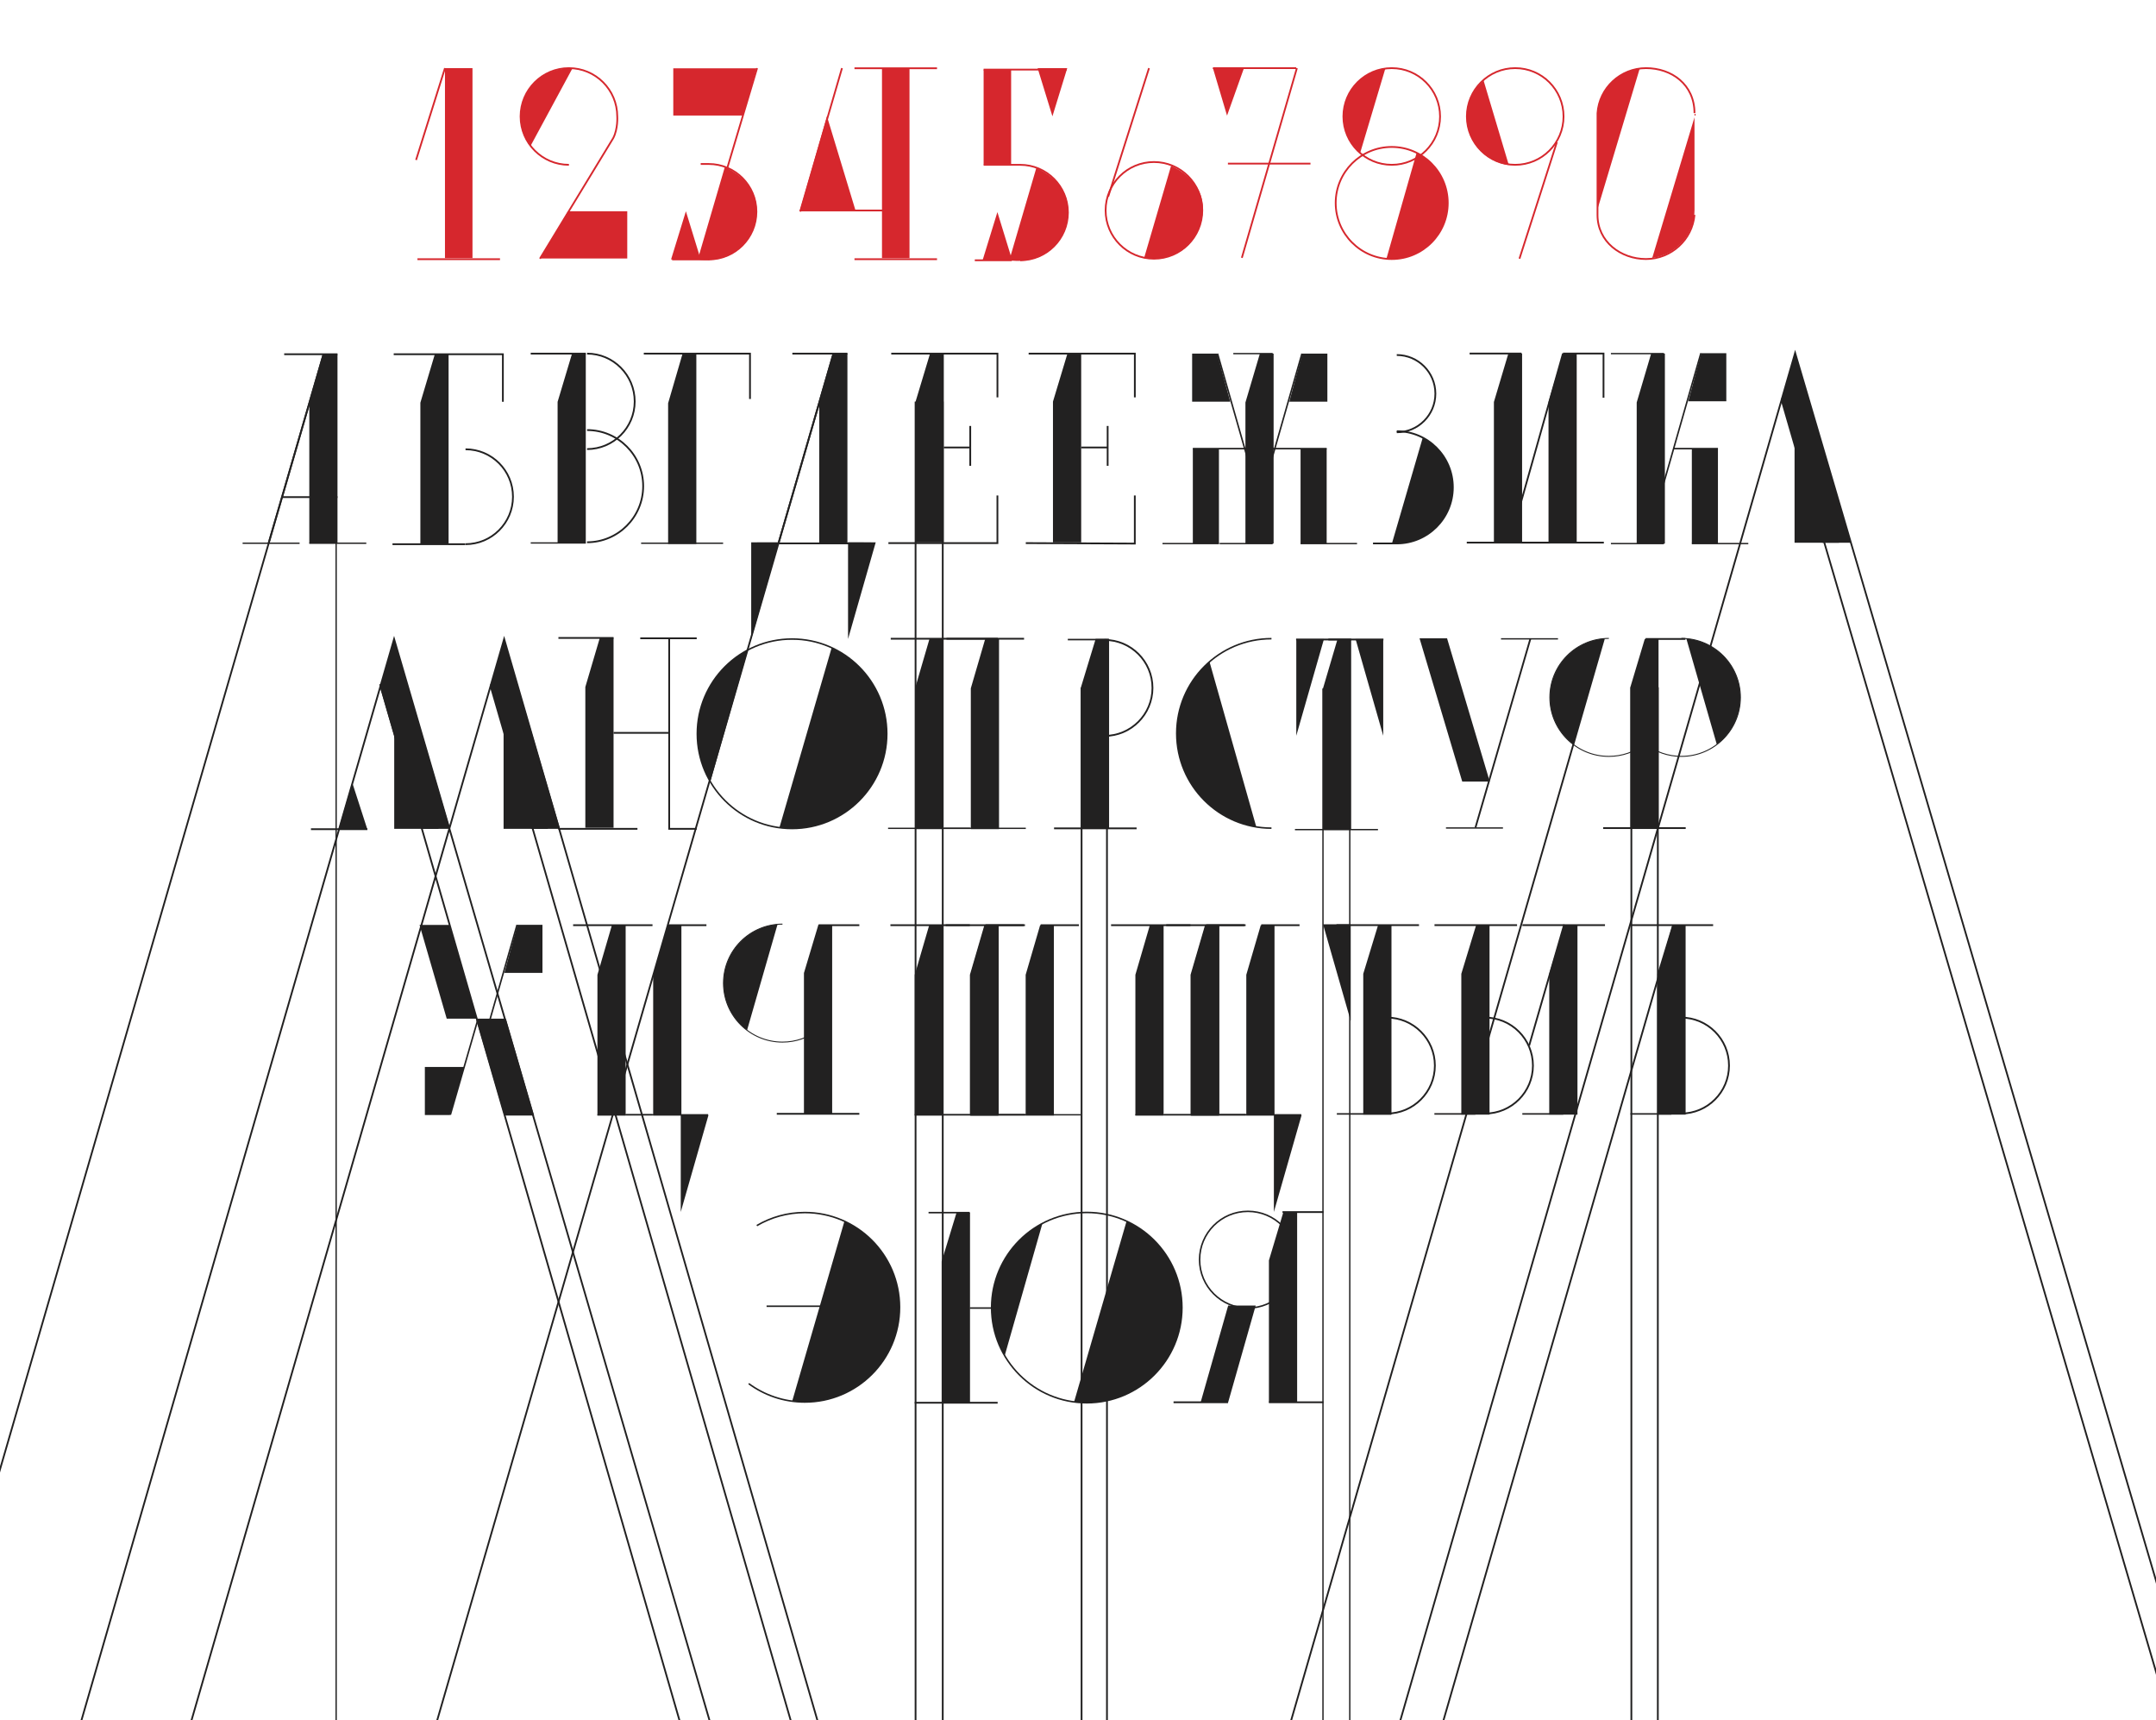 <?xml version="1.0" encoding="UTF-8"?> <!-- Generator: Adobe Illustrator 26.4.1, SVG Export Plug-In . SVG Version: 6.00 Build 0) --> <svg xmlns="http://www.w3.org/2000/svg" xmlns:xlink="http://www.w3.org/1999/xlink" id="Layer_4" x="0px" y="0px" viewBox="0 0 6111.32 4874.9" style="enable-background:new 0 0 6111.32 4874.9;" xml:space="preserve"> <style type="text/css"> .st0{fill:none;stroke:#222121;stroke-width:5;stroke-miterlimit:10;} .st1{fill:#222121;} .st2{fill:#222121;stroke:#222121;stroke-width:5;stroke-miterlimit:10;} .st3{fill:none;stroke:#222121;stroke-width:4.325;stroke-miterlimit:10;} .st4{fill:none;stroke:#222121;stroke-width:3.735;stroke-miterlimit:10;} .st5{fill:none;stroke:#222121;stroke-width:4.993;stroke-miterlimit:10;} .st6{fill:none;stroke:#222121;stroke-width:4.995;stroke-miterlimit:10;} .st7{fill:none;stroke:#222121;stroke-width:5.022;stroke-miterlimit:10;} .st8{fill:none;stroke:#222121;stroke-width:4.34;stroke-miterlimit:10;} .st9{fill:none;stroke:#222121;stroke-width:4.345;stroke-miterlimit:10;} .st10{fill:#E4E6E6;stroke:#222121;stroke-width:5;stroke-miterlimit:10;} .st11{fill:none;stroke:#222121;stroke-width:2.693;stroke-miterlimit:10;} .st12{fill:none;stroke:#D6272D;stroke-width:5;stroke-miterlimit:10;} .st13{fill:#D6272D;} .st14{fill:none;stroke:#D6272D;stroke-width:4.994;stroke-miterlimit:10;} </style> <g> <polyline class="st0" points="2526.32,1002.13 2827.32,1002.13 2827.32,1126.13 "></polyline> <polyline class="st0" points="2518.25,1539.13 2827.25,1539.13 2827.25,1404.13 "></polyline> <polygon class="st1" points="2595.25,1537.13 2595.25,1138.13 2636.25,1002.13 2675.25,1002.13 2675.25,1537.13 "></polygon> <line class="st0" x1="2675.25" y1="1268.13" x2="2749.25" y2="1268.13"></line> <line class="st0" x1="2750.25" y1="1207.13" x2="2750.25" y2="1320.13"></line> <line class="st2" x1="2595.25" y1="1138.13" x2="2595.25" y2="6681.91"></line> <line class="st2" x1="2672.25" y1="1138.13" x2="2672.25" y2="6681.91"></line> </g> <g> <polyline class="st0" points="2915.76,1002.13 3216.76,1002.13 3216.76,1126.13 "></polyline> <polyline class="st0" points="2907.69,1539.13 3216.69,1540.45 3216.69,1404.13 "></polyline> <polygon class="st1" points="2984.69,1537.13 2984.69,1138.13 3025.69,1002.13 3064.69,1002.13 3064.69,1537.13 "></polygon> <line class="st0" x1="3064.69" y1="1268.13" x2="3138.69" y2="1268.13"></line> <line class="st0" x1="3139.69" y1="1207.13" x2="3139.69" y2="1320.13"></line> </g> <g> <line class="st0" x1="881.44" y1="2349.88" x2="1041.44" y2="2349.88"></line> <polyline class="st0" points="264.11,5839.09 1429.06,1810.97 2531.3,5615.06 "></polyline> <line class="st0" x1="1391.44" y1="1938.88" x2="2455.3" y2="5615.06"></line> <line class="st0" x1="1077.44" y1="1938.88" x2="2123.26" y2="5558.06"></line> <polyline class="st0" points="-47.88,5839.09 1117.07,1810.97 2189.27,5486.05 "></polyline> <polygon class="st1" points="998.44,2217.88 959.44,2350.88 1041.44,2350.88 "></polygon> <polygon class="st1" points="1193.44,2348.88 1275.44,2348.88 1117.07,1810.97 1077.44,1948.88 "></polygon> <polygon class="st1" points="1505.44,2348.88 1587.44,2348.88 1429.07,1810.97 1389.44,1948.88 "></polygon> <polygon class="st1" points="1243.44,2348.88 1117.44,2348.88 1117.44,2056.88 "></polygon> <polygon class="st1" points="1553.44,2348.88 1427.44,2348.88 1427.44,2056.88 "></polygon> </g> <g> <polyline class="st0" points="3460.39,6638.15 5088.41,1000.22 6304.28,5135.58 "></polyline> <line class="st0" x1="5050.79" y1="1128.13" x2="6228.28" y2="5135.58"></line> <polygon class="st1" points="5164.79,1538.13 5246.79,1538.13 5088.43,1000.22 5048.79,1138.13 "></polygon> <polygon class="st1" points="5212.79,1538.13 5086.79,1538.13 5086.79,1246.13 "></polygon> </g> <g> <circle class="st3" cx="2245.1" cy="2079.46" r="268.49"></circle> <path class="st1" d="M1976.62,2079.46c0,49.54,13.43,95.93,36.83,135.77l106.47-373.33 C2034.7,1886.9,1976.62,1976.39,1976.62,2079.46z"></path> <path class="st1" d="M2357.41,1835.53l-148.11,510.03c11.71,1.56,23.66,2.38,35.81,2.38c148.28,0,268.49-120.21,268.49-268.49 C2513.59,1971.27,2449.6,1878.05,2357.41,1835.53z"></path> </g> <g> <path class="st3" d="M2122.27,3921.13c44.51,32.77,99.51,52.14,159.02,52.14c148.28,0,268.49-120.21,268.49-268.49 s-120.21-268.49-268.49-268.49c-49.66,0-96.18,13.48-136.08,36.99"></path> <path class="st1" d="M2393.59,3460.86l-148.11,510.03c11.71,1.56,23.66,2.38,35.81,2.38c148.28,0,268.49-120.21,268.49-268.49 C2549.78,3596.6,2485.78,3503.38,2393.59,3460.86z"></path> <line class="st3" x1="2172.92" y1="3701.8" x2="2397.64" y2="3701.8"></line> </g> <g> <path class="st3" d="M3604.06,1809.95c-148.28,0-268.49,120.21-268.49,268.49s120.21,268.49,268.49,268.49"></path> <path class="st1" d="M3561.07,2343.48l-132.64-468.13c-56.88,49.23-92.87,121.96-92.87,203.09 C3335.57,2212.08,3433.23,2322.91,3561.07,2343.48z"></path> </g> <g> <line class="st4" x1="4566.24" y1="1540.45" x2="4716.54" y2="1540.45"></line> <line class="st4" x1="4795.61" y1="1540.45" x2="4955.67" y2="1540.45"></line> <line class="st4" x1="4566.24" y1="1002.13" x2="4716.54" y2="1002.13"></line> <polygon class="st1" points="4639.34,1540.45 4639.34,1140.55 4680.28,1002.13 4719.23,1002.13 4719.23,1540.45 "></polygon> <line class="st3" x1="4821.34" y1="1000.92" x2="4667.34" y2="1539.24"></line> <rect x="4795.61" y="1271.4" class="st1" width="74" height="269.05"></rect> <line class="st3" x1="4744.87" y1="1271.4" x2="4869.61" y2="1271.4"></line> <polygon class="st1" points="4785.34,1137.2 4893.34,1137.2 4893.34,1000.92 4822.34,1000.92 "></polygon> </g> <g> <line class="st4" x1="3457.15" y1="1540.45" x2="3607.46" y2="1540.45"></line> <line class="st4" x1="3686.52" y1="1540.45" x2="3846.58" y2="1540.45"></line> <line class="st4" x1="3495.86" y1="1002.13" x2="3607.46" y2="1002.13"></line> <polygon class="st1" points="3530.25,1540.45 3530.25,1140.55 3571.2,1002.13 3610.14,1002.13 3610.14,1540.45 "></polygon> <line class="st3" x1="3690.52" y1="1002.13" x2="3536.52" y2="1540.45"></line> <rect x="3686.52" y="1271.4" class="st1" width="74" height="269.05"></rect> <line class="st3" x1="3590.52" y1="1271.4" x2="3760.52" y2="1271.4"></line> <polygon class="st1" points="3654.52,1138.4 3762.52,1138.4 3762.52,1002.13 3691.52,1002.13 "></polygon> <line class="st4" x1="3455.18" y1="1540.45" x2="3295.12" y2="1540.45"></line> <line class="st3" x1="3451.18" y1="1002.13" x2="3605.18" y2="1540.45"></line> <rect x="3381.18" y="1271.4" transform="matrix(-1 -4.489710e-11 4.489710e-11 -1 6836.357 2811.852)" class="st1" width="74" height="269.05"></rect> <line class="st3" x1="3551.18" y1="1271.4" x2="3381.18" y2="1271.4"></line> <polygon class="st1" points="3487.18,1138.4 3379.18,1138.4 3379.18,1002.13 3450.18,1002.13 "></polygon> </g> <g> <polyline class="st0" points="1824.89,1002.13 2125.89,1002.13 2125.89,1130.68 "></polyline> <polygon class="st1" points="1893.82,1541.68 1893.82,1142.68 1934.82,1002.13 1973.82,1002.13 1973.82,1541.68 "></polygon> <line class="st4" x1="1817.29" y1="1539.45" x2="2049.72" y2="1539.45"></line> </g> <g> <g> <polyline class="st0" points="2524.89,1810.13 2825.89,1810.13 2825.89,1938.68 "></polyline> <polygon class="st1" points="2593.82,2349.68 2593.82,1950.68 2634.82,1810.13 2673.82,1810.13 2673.82,2349.68 "></polygon> <line class="st4" x1="2517.29" y1="2347.45" x2="2749.72" y2="2347.45"></line> </g> <g> <line class="st0" x1="2682.89" y1="1810.13" x2="2902.77" y2="1810.13"></line> <polygon class="st1" points="2751.82,2349.68 2751.82,1950.68 2792.82,1810.13 2831.82,1810.13 2831.82,2349.68 "></polygon> <line class="st4" x1="2675.29" y1="2347.45" x2="2907.72" y2="2347.45"></line> </g> </g> <g> <line class="st4" x1="876.73" y1="1539.45" x2="1038.26" y2="1539.45"></line> <line class="st4" x1="687.71" y1="1539.45" x2="849.23" y2="1539.45"></line> <line class="st0" x1="917.06" y1="1003.88" x2="-248.79" y2="5021.61"></line> <polygon class="st1" points="876.73,1539.45 876.73,1139.55 917.68,1003.88 956.62,1003.88 956.62,1539.45 "></polygon> <line class="st5" x1="805.55" y1="1003.88" x2="956.62" y2="1003.88"></line> <line class="st5" x1="800.55" y1="1408.78" x2="956.62" y2="1408.78"></line> <line class="st5" x1="917.07" y1="1003.88" x2="761.28" y2="1539.45"></line> <line class="st4" x1="952.8" y1="1139.55" x2="952.8" y2="5150.24"></line> </g> <path class="st0" d="M3091.21,5827.61"></path> <g> <polygon class="st1" points="1659.17,2345.88 1659.17,1946.88 1700.17,1807.88 1739.17,1807.88 1739.17,2345.88 "></polygon> <line class="st0" x1="1739.17" y1="2076.88" x2="1898.88" y2="2076.88"></line> <polyline class="st0" points="1896.88,1810.88 1896.88,2348.88 1974.88,2348.88 "></polyline> <line class="st0" x1="1582.88" y1="2348.88" x2="1806.88" y2="2348.88"></line> <line class="st0" x1="1582.88" y1="1807.88" x2="1739.17" y2="1807.88"></line> <line class="st0" x1="1814.88" y1="1808.88" x2="1974.88" y2="1808.88"></line> </g> <g> <polygon class="st1" points="3596.83,3973.95 3596.83,3571.95 3637.83,3434.95 3676.83,3434.95 3676.83,3973.95 "></polygon> <polygon class="st1" points="3403.31,3973.95 3481.31,3699.95 3559.31,3699.95 3481.31,3973.95 "></polygon> <line class="st0" x1="3596.83" y1="3973.95" x2="3751.31" y2="3973.95"></line> <line class="st0" x1="3326.48" y1="3973.95" x2="3480.96" y2="3973.95"></line> <line class="st0" x1="3635.31" y1="3434.95" x2="3751.31" y2="3434.95"></line> <circle class="st3" cx="3537.31" cy="3569.89" r="137"></circle> </g> <g> <polyline class="st5" points="1116,1003.88 1425.44,1003.88 1425.44,1138.6 "></polyline> <polygon class="st1" points="1191.56,1540.24 1191.56,1141.24 1232.56,1003.88 1271.56,1003.88 1271.56,1540.24 "></polygon> <line class="st0" x1="1112.56" y1="1542.24" x2="1319.04" y2="1542.24"></line> <path class="st0" d="M1319.57,1542.17c74.26,0,134.47-60.2,134.47-134.47c0-74.26-60.2-134.47-134.47-134.47"></path> </g> <g> <line class="st4" x1="1504.37" y1="1538.73" x2="1660.45" y2="1538.73"></line> <polygon class="st1" points="1580.56,1538.73 1580.56,1138.83 1621.5,1002.13 1660.45,1002.13 1660.45,1538.73 "></polygon> <line class="st5" x1="1504.37" y1="1002.13" x2="1660.45" y2="1002.13"></line> <path class="st5" d="M1664.12,1272.7c74.54,0,134.97-60.43,134.97-134.97c0-74.54-60.43-135.6-134.97-135.6"></path> <path class="st5" d="M1664.12,1536.73c87.8,0,158.98-71.18,158.98-158.98c0-87.8-71.18-158.98-158.98-158.98"></path> </g> <g> <line class="st0" x1="2362.49" y1="1002.13" x2="1196.65" y2="5022.09"></line> <polygon class="st1" points="2322.17,1539.93 2322.17,1140.03 2363.11,1002.13 2402.06,1002.13 2402.06,1539.93 "></polygon> <line class="st5" x1="2322.17" y1="1539.93" x2="2469.68" y2="1539.93"></line> <line class="st5" x1="2146.13" y1="1539.93" x2="2448.69" y2="1539.93"></line> <line class="st5" x1="2245.98" y1="1002.13" x2="2402.06" y2="1002.13"></line> <line class="st5" x1="2362.5" y1="1002.13" x2="2206.71" y2="1539.93"></line> <polygon class="st1" points="2207.77,1536.93 2129.34,1810.87 2129.34,1536.93 "></polygon> <polygon class="st1" points="2482.28,1536.93 2403.85,1810.87 2403.85,1536.93 "></polygon> </g> <g> <path class="st5" d="M3959.21,1225.03c60.46,0,109.47-49.01,109.47-109.47c0-60.46-49.01-109.47-109.47-109.47"></path> <path class="st5" d="M3959.21,1222.1c87.8,0,158.98,71.18,158.98,158.98s-71.18,158.98-158.98,158.98h-67.31"></path> <path class="st1" d="M4032.9,1240.19l-87.35,299.86h13.66c87.8,0,158.98-71.18,158.98-158.98 C4118.18,1319.88,4083.59,1266.76,4032.9,1240.19z"></path> </g> <g> <line class="st6" x1="4165.72" y1="1001.91" x2="4312.76" y2="1001.91"></line> <polyline class="st6" points="4545.27,1127.18 4545.27,1001.91 4430.33,1001.91 "></polyline> <line class="st6" x1="4157.66" y1="1537.73" x2="4393.68" y2="1537.73"></line> <polygon class="st1" points="4234.57,1537.73 4234.57,1139.17 4275.53,1001.91 4314.48,1001.91 4314.48,1537.73 "></polygon> <polygon class="st1" points="4389.38,1537.73 4389.38,1139.17 4430.33,1001.91 4469.29,1001.91 4469.29,1537.73 "></polygon> <line class="st6" x1="4312.46" y1="1537.73" x2="4546.2" y2="1537.73"></line> <line class="st6" x1="4430.33" y1="1001.91" x2="4291.78" y2="1492.64"></line> </g> <g> <polygon class="st1" points="2669.19,3975.3 2669.19,3574.82 2711.37,3436.52 2749.54,3436.52 2749.54,3975.3 "></polygon> <line class="st7" x1="2592.85" y1="3975.3" x2="2827.88" y2="3975.3"></line> <line class="st8" x1="2632.03" y1="3436.52" x2="2748.54" y2="3436.52"></line> <circle class="st9" cx="3080.52" cy="3705.7" r="269.67"></circle> <path class="st1" d="M2810.85,3705.7c0,49.76,13.49,96.36,36.99,136.37l106.94-374.97 C2869.19,3512.3,2810.85,3602.18,2810.85,3705.7z"></path> <path class="st1" d="M3193.32,3460.71l-148.76,512.27c11.77,1.57,23.77,2.39,35.96,2.39c148.93,0,269.67-120.73,269.67-269.67 C3350.18,3597.04,3285.91,3503.41,3193.32,3460.71z"></path> <line class="st8" x1="2748.87" y1="3706.96" x2="2821.2" y2="3706.96"></line> </g> <g> <line class="st4" x1="3670.62" y1="2351.04" x2="3905.93" y2="2351.04"></line> <polygon class="st1" points="3750.05,2351.04 3750.05,1951.14 3790.99,1812.33 3829.94,1812.33 3829.94,2351.04 "></polygon> <line class="st5" x1="3673.86" y1="1812.33" x2="3829.94" y2="1812.33"></line> <polygon class="st1" points="3752.85,1811.07 3674.42,2085 3674.42,1811.07 "></polygon> <line class="st5" x1="3921.43" y1="1812.33" x2="3765.36" y2="1812.33"></line> <polygon class="st1" points="3842.45,1811.07 3920.88,2085 3920.88,1811.07 "></polygon> <line class="st4" x1="3750.05" y1="1951.14" x2="3750.05" y2="6681.91"></line> <line class="st4" x1="3826.05" y1="1951.14" x2="3826.05" y2="6681.91"></line> </g> <g> <line class="st10" x1="3065.77" y1="1948.51" x2="3065.77" y2="6681.91"></line> <line class="st10" x1="3137.77" y1="1948.51" x2="3137.77" y2="6681.91"></line> <polygon class="st1" points="3063.77,2347.51 3063.77,1948.51 3105.77,1810.51 3143.77,1810.51 3143.77,2347.51 "></polygon> <line class="st0" x1="2987.77" y1="2347.51" x2="3221.77" y2="2347.51"></line> <path class="st0" d="M3130.77,2085.51c75.11,0,136-60.89,136-136s-60.89-136-136-136"></path> <line class="st3" x1="3026.77" y1="1812.51" x2="3142.77" y2="1812.51"></line> </g> <g> <line class="st0" x1="4777.29" y1="1810.78" x2="4664.53" y2="1810.78"></line> <polygon class="st1" points="4621.22,2346.78 4621.22,1947.78 4662.22,1810.78 4701.22,1810.78 4701.22,2346.78 "></polygon> <line class="st2" x1="4624.22" y1="1947.78" x2="4624.22" y2="6681.91"></line> <line class="st2" x1="4699.22" y1="1947.78" x2="4699.22" y2="6681.91"></line> <line class="st0" x1="4544.22" y1="2346.78" x2="4778.22" y2="2346.78"></line> <path class="st11" d="M4560.37,1809.18c-92.32,0-167.17,74.84-167.17,167.17s74.84,167.17,167.17,167.17 c37.98,0,73.01-12.67,101.08-34.01"></path> <line class="st0" x1="3381.48" y1="5837.99" x2="4546.43" y2="1809.88"></line> <path class="st1" d="M4393.2,1976.35c0,54.64,26.22,103.16,66.76,133.66l86.45-300.24 C4460.62,1816.86,4393.2,1888.73,4393.2,1976.35z"></path> <path class="st11" d="M4766.07,1809.18c92.32,0,167.17,74.84,167.17,167.17s-74.84,167.17-167.17,167.17 c-37.98,0-73.01-12.67-101.08-34.01"></path> <path class="st1" d="M4933.24,1976.35c0,54.64-26.22,103.16-66.76,133.66l-86.45-300.24 C4865.82,1816.86,4933.24,1888.73,4933.24,1976.35z"></path> </g> <g> <line class="st4" x1="4098.71" y1="2346.45" x2="4260.24" y2="2346.45"></line> <line class="st4" x1="4254.71" y1="1810.45" x2="4416.24" y2="1810.45"></line> <line class="st5" x1="4338.06" y1="1809.88" x2="4182.28" y2="2345.45"></line> <polygon class="st1" points="4222.77,2214.88 4144.77,2214.88 4023.76,1808.88 4101.76,1808.88 "></polygon> </g> <g> <g> <line class="st12" x1="2386.67" y1="193.07" x2="2268.18" y2="599.55"></line> <line class="st12" x1="2422.05" y1="734.54" x2="2656.04" y2="734.54"></line> <line class="st12" x1="2422.05" y1="193.44" x2="2656.04" y2="193.44"></line> <rect x="2500.05" y="193.07" class="st13" width="78" height="538.47"></rect> <polygon class="st13" points="2344.06,329.56 2425.05,596.55 2267.56,596.55 "></polygon> <line class="st12" x1="2267.56" y1="596.55" x2="2551.05" y2="596.55"></line> </g> <line class="st12" x1="4413.01" y1="403.07" x2="4307.01" y2="733.07"></line> <path class="st12" d="M1612.65,467.07c-75.66,0-137-61.34-137-137s61.34-137,137-137s137,61.34,137,137c0,0,2.4,34.81-11.46,61.4 l-207.73,341.6"></path> <polygon class="st13" points="1778,598.76 1610.28,598.76 1532.21,732.5 1778,732.5 "></polygon> <circle class="st12" cx="3270.93" cy="596.14" r="137"></circle> <line class="st12" x1="3141.18" y1="557.47" x2="3256.93" y2="193.14"></line> <g> <line class="st12" x1="1183.29" y1="734.54" x2="1417.28" y2="734.54"></line> <rect x="1261.29" y="193.07" class="st13" width="78" height="538.47"></rect> <line class="st12" x1="1261.29" y1="193.07" x2="1179.4" y2="453.35"></line> </g> <g> <line class="st12" x1="2060.19" y1="480.69" x2="2146.01" y2="193.07"></line> <polygon class="st13" points="1908.46,327.38 2106.19,327.38 2144.25,193.64 1908.46,193.64 "></polygon> <path class="st12" d="M2008.83,735.23c74.7,0,135.26-60.56,135.26-135.26s-60.56-135.26-135.26-135.26h-22.64"></path> <line class="st12" x1="1905.14" y1="735.23" x2="2010.19" y2="735.23"></line> <path class="st13" d="M2054.47,473.68l-76.58,261.55c0,0,118.51,22.61,158.13-92.48C2177.79,521.42,2054.47,473.68,2054.47,473.68 z"></path> <polygon class="st13" points="1944.19,598.69 1902.19,735.23 1986.19,735.23 "></polygon> </g> <path class="st12" d="M2891.82,737.61c74.7,0,135.26-60.56,135.26-135.26s-60.56-135.26-135.26-135.26h-103.69"></path> <line class="st12" x1="2763.14" y1="737.61" x2="2868.18" y2="737.61"></line> <rect x="2788.13" y="197.21" class="st13" width="78" height="268.49"></rect> <line class="st12" x1="2788.13" y1="197.21" x2="3023.62" y2="197.21"></line> <path class="st13" d="M2937.47,476.07l-76.58,261.55c0,0,118.51,22.61,158.13-92.48C3060.79,523.8,2937.47,476.07,2937.47,476.07z"></path> <path class="st13" d="M3319.47,470.07l-76.58,261.55c0,0,118.51,22.61,158.13-92.48C3442.79,517.8,3319.47,470.07,3319.47,470.07z"></path> <polygon class="st13" points="2827.18,601.07 2785.18,737.61 2869.18,737.61 "></polygon> <polygon class="st13" points="2983.18,329.61 3025.18,193.07 2941.18,193.07 "></polygon> <g> <line class="st12" x1="3674.11" y1="193.07" x2="3438.11" y2="193.07"></line> <line class="st12" x1="3480.63" y1="463.67" x2="3714.63" y2="463.67"></line> <line class="st12" x1="3520.11" y1="730.67" x2="3676.11" y2="193.07"></line> <polygon class="st13" points="3478.11,327.67 3438.11,193.07 3526.1,193.07 "></polygon> </g> <g> <circle class="st14" cx="3944.94" cy="330.07" r="137"></circle> <circle class="st14" cx="3944.94" cy="575.27" r="158.82"></circle> <path class="st13" d="M3926.81,194.27c-67.09,8.87-118.87,66.29-118.87,135.8c0,41.41,18.37,78.52,47.41,103.65L3926.81,194.27z"></path> <path class="st13" d="M3944.94,734.1c87.72,0,158.82-71.11,158.82-158.82c0-60.88-34.26-113.75-84.55-140.41 c-2.72-0.04-4.28-0.06-4.28-0.06l-85.1,298.57C3934.81,733.85,3939.84,734.1,3944.94,734.1z"></path> </g> <circle class="st14" cx="4294.94" cy="330.07" r="137"></circle> <path class="st13" d="M4276.81,467.72c-67.09-8.87-118.87-66.29-118.87-135.8c0-41.41,18.37-78.52,47.41-103.65L4276.81,467.72z"></path> <path class="st13" d="M1503.24,414.68c-41.17-53.71-37.18-130.92,11.98-180.08c29.28-29.28,68.52-42.53,106.81-39.77 L1503.24,414.68z"></path> <path class="st13" d="M4647.89,194.27c-67.09,8.87-119.67,66.29-119.67,135.8c0,41.41,0,262.92,0,262.92L4647.89,194.27z"></path> <path class="st13" d="M4683.33,731.14c67.09-8.87,119.8-66.29,119.8-135.8c0-41.41,0-262.92,0-262.92L4683.33,731.14z"></path> <path class="st12" d="M4803.13,320.58c0-81.33-64.98-127.51-137.46-127.51c-72.47,0-132.58,56.28-137.45,127.51 c0,0,0,212.8,0,288.56s65.85,124.95,137.45,124.95c71.6,0,131.35-54.93,137.46-124.95 C4803.13,609.15,4803.13,401.91,4803.13,320.58z"></path> </g> <g> <g> <g> <line class="st0" x1="1624.54" y1="2621.93" x2="1849.56" y2="2621.93"></line> <polygon class="st1" points="1693.47,3161.48 1693.47,2762.48 1734.47,2621.93 1773.47,2621.93 1773.47,3161.48 "></polygon> <line class="st4" x1="1693.47" y1="3159.25" x2="1849.38" y2="3159.25"></line> </g> <g> <line class="st0" x1="1893.99" y1="2621.93" x2="2002.42" y2="2621.93"></line> <polygon class="st1" points="1851.47,3161.48 1851.47,2762.48 1892.47,2621.93 1931.47,2621.93 1931.47,3161.48 "></polygon> <line class="st4" x1="1774.94" y1="3159.25" x2="2007.38" y2="3159.25"></line> </g> </g> <polygon class="st1" points="2008.07,3160.68 1929.64,3434.62 1929.64,3160.68 "></polygon> </g> <g> <g> <line class="st0" x1="3305.78" y1="2621.93" x2="3530.79" y2="2621.93"></line> <polygon class="st1" points="3374.71,3161.48 3374.71,2762.48 3415.71,2621.93 3454.71,2621.93 3454.71,3161.48 "></polygon> <line class="st4" x1="3374.71" y1="3159.25" x2="3530.61" y2="3159.25"></line> </g> <g> <line class="st0" x1="3575.23" y1="2621.93" x2="3683.66" y2="2621.93"></line> <polygon class="st1" points="3532.71,3161.48 3532.71,2762.48 3573.71,2621.93 3612.71,2621.93 3612.71,3161.48 "></polygon> <line class="st4" x1="3456.18" y1="3159.25" x2="3688.61" y2="3159.25"></line> </g> <g> <line class="st0" x1="3149.39" y1="2621.93" x2="3374.41" y2="2621.93"></line> <polygon class="st1" points="3218.32,3161.48 3218.32,2762.48 3259.32,2621.93 3298.32,2621.93 3298.32,3161.48 "></polygon> <line class="st4" x1="3218.32" y1="3159.25" x2="3374.23" y2="3159.25"></line> </g> <g> <line class="st0" x1="3418.85" y1="2621.93" x2="3527.27" y2="2621.93"></line> <polygon class="st1" points="3376.32,3161.48 3376.32,2762.48 3417.32,2621.93 3456.32,2621.93 3456.32,3161.48 "></polygon> <line class="st4" x1="3299.8" y1="3159.25" x2="3532.23" y2="3159.25"></line> </g> <polygon class="st1" points="3689.31,3160.68 3610.88,3434.62 3610.88,3160.68 "></polygon> </g> <g> <g> <line class="st0" x1="2680.36" y1="2621.93" x2="2905.37" y2="2621.93"></line> <polygon class="st1" points="2749.29,3161.48 2749.29,2762.48 2790.29,2621.93 2829.29,2621.93 2829.29,3161.48 "></polygon> <line class="st4" x1="2749.29" y1="3159.25" x2="2905.19" y2="3159.25"></line> </g> <g> <line class="st0" x1="2949.81" y1="2621.93" x2="3058.23" y2="2621.93"></line> <polygon class="st1" points="2907.29,3161.48 2907.29,2762.48 2948.29,2621.93 2987.29,2621.93 2987.29,3161.48 "></polygon> <line class="st4" x1="2830.76" y1="3159.25" x2="3063.19" y2="3159.25"></line> </g> <g> <line class="st0" x1="2523.97" y1="2621.93" x2="2748.99" y2="2621.93"></line> <polygon class="st1" points="2592.9,3161.48 2592.9,2762.48 2633.9,2621.93 2672.9,2621.93 2672.9,3161.48 "></polygon> <line class="st4" x1="2592.9" y1="3159.25" x2="2748.81" y2="3159.25"></line> </g> <g> <line class="st0" x1="2793.43" y1="2621.93" x2="2901.85" y2="2621.93"></line> <polygon class="st1" points="2750.9,3161.48 2750.9,2762.48 2791.9,2621.93 2830.9,2621.93 2830.9,3161.48 "></polygon> <line class="st4" x1="2674.38" y1="3159.25" x2="2906.81" y2="3159.25"></line> </g> </g> <g> <polygon class="st1" points="2278.83,3156.5 2278.83,2757.5 2319.83,2620.5 2358.83,2620.5 2358.83,3156.5 "></polygon> <line class="st0" x1="2201.83" y1="3156.5" x2="2435.83" y2="3156.5"></line> <line class="st0" x1="2320.5" y1="2621.93" x2="2435.83" y2="2621.93"></line> <path class="st11" d="M2217.97,2618.9c-92.32,0-167.17,74.84-167.17,167.17c0,92.32,74.84,167.17,167.17,167.17 c37.98,0,73.01-12.67,101.08-34.01"></path> <path class="st1" d="M2050.81,2786.07c0,54.64,26.22,103.16,66.76,133.66l86.45-300.24 C2118.22,2626.58,2050.81,2698.45,2050.81,2786.07z"></path> </g> <g> <polygon class="st1" points="3864.23,3158.78 3864.23,2759.78 3906.23,2621.78 3944.23,2621.78 3944.23,3158.78 "></polygon> <line class="st0" x1="3788.23" y1="2621.78" x2="4022.23" y2="2621.78"></line> <line class="st3" x1="3789.36" y1="3156.78" x2="3943.23" y2="3156.78"></line> <path class="st0" d="M3931.23,2883.78c75.11,0,136,60.89,136,136c0,75.11-60.89,136-136,136"></path> <polygon class="st1" points="3750.26,2619.39 3828.69,2893.33 3828.69,2619.39 "></polygon> </g> <g> <polygon class="st1" points="4697.97,3158.78 4697.97,2759.78 4739.97,2621.78 4777.97,2621.78 4777.97,3158.78 "></polygon> <line class="st0" x1="4621.97" y1="2621.78" x2="4855.97" y2="2621.78"></line> <path class="st0" d="M4764.97,2883.78c75.11,0,136,60.89,136,136c0,75.11-60.89,136-136,136"></path> <line class="st0" x1="3578.37" y1="6649.99" x2="4743.32" y2="2621.88"></line> <line class="st3" x1="4621.68" y1="3156.78" x2="4737.68" y2="3156.78"></line> </g> <g> <polygon class="st1" points="4142.19,3158.78 4142.19,2759.78 4184.19,2621.78 4222.19,2621.78 4222.19,3158.78 "></polygon> <line class="st0" x1="4066.19" y1="2621.78" x2="4300.19" y2="2621.78"></line> <path class="st0" d="M4209.19,2883.78c75.11,0,136,60.89,136,136c0,75.11-60.89,136-136,136"></path> <line class="st0" x1="4334.52" y1="2963.13" x2="4433.77" y2="2619.95"></line> <line class="st3" x1="4065.9" y1="3156.78" x2="4181.9" y2="3156.78"></line> <polygon class="st1" points="4391.42,3158.78 4391.42,2759.78 4433.42,2621.78 4471.42,2621.78 4471.42,3158.78 "></polygon> <line class="st0" x1="4315.42" y1="2621.78" x2="4549.42" y2="2621.78"></line> <line class="st3" x1="4315.13" y1="3156.78" x2="4431.13" y2="3156.78"></line> </g> <g> <polygon class="st1" points="1514.05,3161.45 1434,2886.81 1349.19,2886.81 1429.69,3161.45 "></polygon> <line class="st3" x1="1354.13" y1="2890.75" x2="1276.51" y2="3159.22"></line> <line class="st3" x1="1465.64" y1="2620.9" x2="1388.43" y2="2890.82"></line> <polygon class="st1" points="1429.64,2757.18 1537.64,2757.18 1537.64,2620.9 1466.64,2620.9 "></polygon> <polygon class="st1" points="1204.28,3159.99 1275.28,3159.99 1316.17,3023.72 1204.28,3023.72 "></polygon> <polygon class="st1" points="1351.04,2886.81 1273.62,2621.2 1189.25,2621.2 1266.24,2886.81 "></polygon> </g> </svg> 